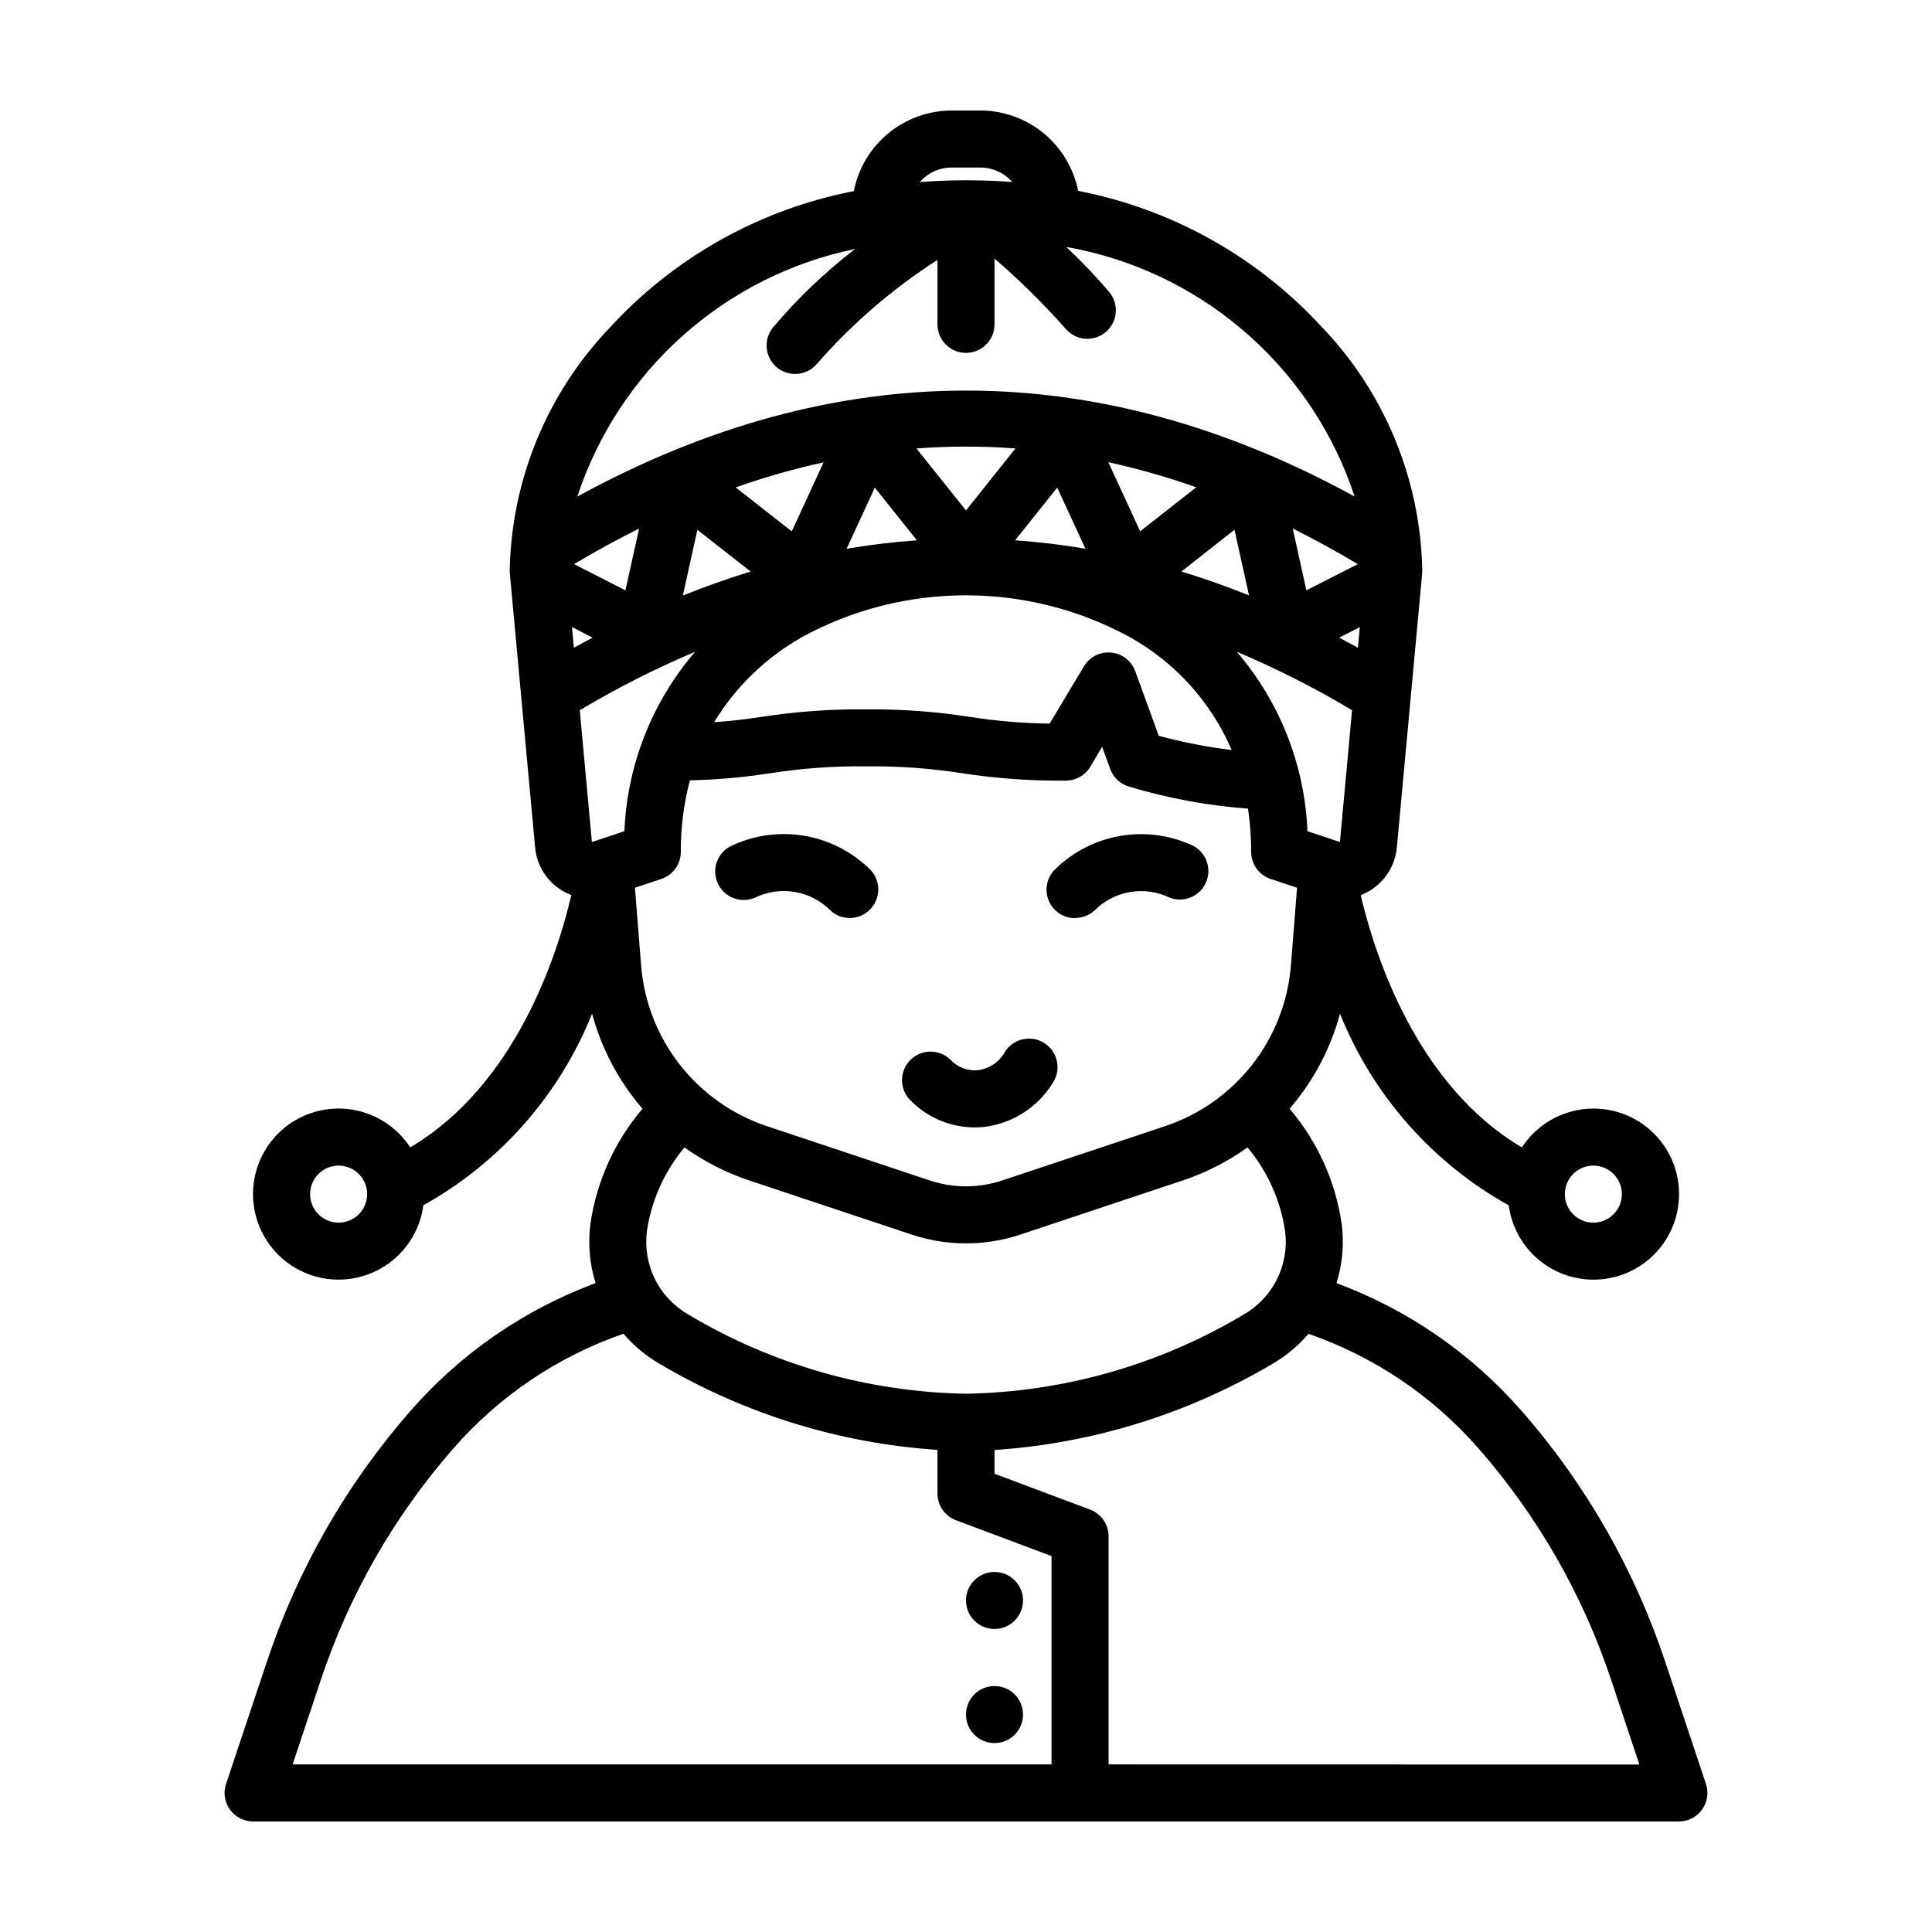 <?xml version="1.0" encoding="UTF-8"?>
<!-- The Best Svg Icon site in the world: iconSvg.co, Visit us! https://iconsvg.co -->
<svg fill="#000000" width="800px" height="800px" version="1.1" viewBox="144 144 512 512" xmlns="http://www.w3.org/2000/svg">
 <g>
  <path d="m596.1 616.77-10.75-32.25c-8.16-24.582-21.16-47.281-38.234-66.754-13.25-15.137-30.07-26.73-48.934-33.727 1.609-5.121 2.074-10.535 1.355-15.855-1.656-11.211-6.434-21.73-13.785-30.355 6.289-7.285 10.859-15.895 13.363-25.191 8.641 21.555 24.426 39.488 44.711 50.793 0.941 7.086 5.164 13.316 11.406 16.809 6.238 3.492 13.758 3.836 20.289 0.93s11.309-8.727 12.891-15.699c1.582-6.973-0.219-14.281-4.856-19.723-4.637-5.441-11.57-8.375-18.707-7.918-7.133 0.461-13.637 4.258-17.539 10.246-27.91-16.52-38.996-50.973-42.703-66.848 0.98-0.379 1.918-0.859 2.801-1.43 3.875-2.519 6.379-6.684 6.781-11.285l6.723-72.828v-0.691c-0.492-24.113-10.059-47.152-26.793-64.52-16.383-17.754-37.816-30.062-61.414-35.266-0.996-0.215-1.988-0.402-2.984-0.629-1.199-6-4.441-11.402-9.168-15.281-4.731-3.883-10.66-6.008-16.777-6.012h-7.559c-6.125 0.008-12.062 2.141-16.793 6.035-4.731 3.894-7.965 9.309-9.152 15.32-0.996 0.195-1.988 0.383-2.984 0.629-23.594 5.203-45.027 17.512-61.414 35.266-16.719 17.352-26.285 40.367-26.789 64.457v0.691l6.719 72.828c0.234 2.809 1.262 5.492 2.961 7.734 1.703 2.246 4.008 3.965 6.648 4.949-3.703 15.855-14.703 50.312-42.699 66.875v-0.004c-3.902-5.988-10.402-9.785-17.539-10.246-7.137-0.457-14.07 2.477-18.707 7.918-4.637 5.441-6.438 12.754-4.856 19.727s6.359 12.789 12.895 15.695c6.531 2.906 14.051 2.562 20.289-0.93 6.242-3.496 10.465-9.727 11.402-16.816 20.285-11.301 36.07-29.23 44.711-50.781 2.504 9.293 7.074 17.902 13.363 25.188-7.348 8.629-12.125 19.145-13.785 30.355-0.715 5.32-0.254 10.734 1.355 15.859-18.863 6.996-35.68 18.586-48.934 33.723-17.07 19.477-30.07 42.172-38.23 66.754l-10.777 32.258c-0.766 2.305-0.379 4.836 1.039 6.805 1.422 1.969 3.699 3.137 6.129 3.137h377.86c2.43 0 4.707-1.168 6.129-3.137 1.418-1.969 1.805-4.5 1.039-6.805zm-29.848-163.87c3.059 0 5.812 1.84 6.984 4.664 1.168 2.824 0.523 6.074-1.641 8.238-2.16 2.16-5.41 2.805-8.234 1.637s-4.664-3.926-4.664-6.981c0-2.004 0.797-3.93 2.211-5.344 1.418-1.418 3.34-2.215 5.344-2.215zm-332.51 15.113c-3.059 0-5.812-1.84-6.984-4.664-1.168-2.824-0.52-6.074 1.641-8.234 2.16-2.164 5.41-2.809 8.234-1.641 2.824 1.172 4.664 3.926 4.664 6.984 0 2.004-0.793 3.926-2.211 5.344-1.418 1.414-3.34 2.211-5.344 2.211zm166.26 45.344c-25.922-0.449-51.27-7.676-73.531-20.957-3.824-2.184-6.918-5.449-8.883-9.391-1.961-3.938-2.711-8.375-2.152-12.742 1.207-8.176 4.656-15.855 9.965-22.191 5.242 3.762 11.023 6.711 17.148 8.754l43.113 14.371c9.309 3.082 19.367 3.082 28.68 0l43.113-14.371c6.121-2.043 11.902-4.992 17.148-8.754 5.309 6.336 8.754 14.016 9.961 22.191 0.562 4.367-0.188 8.805-2.152 12.742-1.965 3.941-5.055 7.207-8.879 9.391-22.262 13.281-47.613 20.508-73.531 20.957zm-90.531-149.08-8.613 2.871-3.207-34.934c9.816-5.859 20.027-11.035 30.559-15.484-11.414 13.289-18.016 30.039-18.738 47.547zm103.55-77.09 11.152-13.969 7.477 16.191c-6.207-1.051-12.418-1.789-18.629-2.223zm-44.664 2.242 7.477-16.199 11.164 13.961c-6.219 0.434-12.43 1.18-18.641 2.238zm-43.398 12.395 3.856-17.414 14.105 11.051c-5.988 1.836-11.977 3.957-17.961 6.363zm132.13-6.363 14.066-11.07 3.848 17.398c-5.961-2.402-11.934-4.512-17.914-6.328zm46.777 20.215c-1.656-0.926-3.305-1.812-4.961-2.688l5.465-2.789zm-13.66-15.238-3.621-16.375c5.738 2.859 11.488 6.008 17.242 9.445zm-44.047-15.637-8.441-18.309c7.894 1.73 15.68 3.949 23.301 6.644zm-46.164-5.535-13.125-16.41v-0.004c8.73-0.668 17.504-0.668 26.234 0zm-46.168 5.555-14.863-11.652c7.621-2.695 15.402-4.918 23.301-6.648zm-44.082 15.629-13.621-6.957c5.762-3.422 11.508-6.559 17.242-9.41zm-14.164 9.734 5.473 2.797c-1.656 0.883-3.312 1.762-4.969 2.688zm60.93 2.656-0.004 0.004c27.086-14.773 59.824-14.773 86.91 0 12.055 6.723 21.547 17.242 26.996 29.926-6.527-0.797-12.988-2.059-19.332-3.777l-6.223-17.117c-0.996-2.742-3.481-4.664-6.383-4.941-2.898-0.277-5.703 1.137-7.203 3.637l-9.113 15.191h0.004c-7.078-0.086-14.141-0.68-21.129-1.777-9.094-1.418-18.289-2.086-27.492-1.996-9.207-0.102-18.41 0.555-27.512 1.965-3.898 0.555-7.676 1.098-12.777 1.438 5.699-9.391 13.719-17.152 23.289-22.547zm115.18 3.848v0.004c10.555 4.457 20.785 9.641 30.617 15.516l-3.207 34.938-8.613-2.871v0.004c-0.715-17.523-7.328-34.293-18.762-47.594zm-75.473-128.29h7.559c3.25 0 6.34 1.402 8.484 3.84-2.551-0.203-5.106-0.34-7.664-0.414h-0.492c-5.461-0.145-10.93 0-16.375 0.434 2.141-2.449 5.234-3.856 8.488-3.859zm-25.77 21.613 0.172-0.031c-8 6.152-15.316 13.148-21.82 20.863-2.574 3.234-2.07 7.934 1.125 10.551 3.199 2.617 7.906 2.184 10.566-0.977 9.309-10.633 20.062-19.902 31.949-27.539v17.082c0 4.176 3.383 7.559 7.559 7.559 4.172 0 7.555-3.383 7.555-7.559v-17.438c6.66 5.738 12.926 11.918 18.754 18.496 1.277 1.559 3.125 2.543 5.129 2.734 2.008 0.191 4.008-0.426 5.555-1.715 1.547-1.293 2.516-3.144 2.691-5.152 0.176-2.008-0.461-4-1.762-5.539-3.562-4.164-7.344-8.133-11.336-11.891 0.996 0.188 1.988 0.348 2.981 0.559v0.004c34.43 7.172 62.418 32.168 73.422 65.57-68.352-37.441-137.51-37.441-205.99 0.012 5.406-16.418 15.043-31.125 27.934-42.637 12.895-11.516 28.594-19.43 45.516-22.953zm-58.176 169.25 6.992-2.332-0.004 0.004c3.086-1.031 5.164-3.918 5.164-7.168-0.031-6.402 0.777-12.777 2.406-18.969 7.148-0.156 14.273-0.789 21.336-1.887 8.395-1.312 16.887-1.918 25.379-1.816 8.496-0.102 16.988 0.504 25.383 1.816 9.102 1.406 18.309 2.062 27.52 1.965 2.652 0 5.113-1.391 6.481-3.668l3.148-5.297 2.137 5.875-0.004 0.004c0.832 2.277 2.707 4.019 5.039 4.684 10.25 3.09 20.812 5.039 31.488 5.82 0.559 3.797 0.836 7.633 0.832 11.473 0 3.254 2.082 6.141 5.172 7.168l6.992 2.332-1.617 20.484h-0.004c-0.75 9.621-4.324 18.809-10.27 26.41-5.949 7.598-14.008 13.277-23.164 16.316l-43.121 14.371c-6.207 2.059-12.914 2.059-19.121 0l-43.113-14.371c-9.156-3.039-17.215-8.719-23.164-16.316-5.945-7.602-9.52-16.789-10.27-26.41zm-83.285 210.03c7.527-22.664 19.52-43.594 35.266-61.551 12.109-13.832 27.613-24.27 44.984-30.285 2.762 3.238 6.066 5.973 9.762 8.086 22.371 13.195 47.523 20.969 73.441 22.695v11.562c0 3.152 1.953 5.973 4.906 7.078l25.324 9.5v55.215h-201.12zm208.8 22.301v-60.457c0-3.152-1.957-5.973-4.906-7.078l-25.324-9.496v-6.297c25.918-1.73 51.07-9.504 73.445-22.703 3.695-2.113 6.996-4.844 9.762-8.082 17.371 6.016 32.875 16.453 44.98 30.285 15.746 17.961 27.738 38.887 35.27 61.555l7.43 22.301z"/>
  <path d="m415.11 568.14c0 4.176-3.383 7.559-7.559 7.559-4.172 0-7.555-3.383-7.555-7.559 0-4.172 3.383-7.559 7.555-7.559 4.176 0 7.559 3.387 7.559 7.559"/>
  <path d="m415.11 598.38c0 4.172-3.383 7.555-7.559 7.555-4.172 0-7.555-3.383-7.555-7.555 0-4.176 3.383-7.559 7.555-7.559 4.176 0 7.559 3.383 7.559 7.559"/>
  <path d="m402.26 442.78c0.859 0 1.719-0.043 2.57-0.137 7.582-0.926 14.316-5.285 18.266-11.82 2.223-3.535 1.164-8.199-2.371-10.422-3.531-2.227-8.195-1.168-10.422 2.367-1.453 2.648-4.082 4.445-7.078 4.84-2.707 0.273-5.383-0.719-7.262-2.688-2.934-2.953-7.703-2.977-10.664-0.055-2.965 2.922-3.008 7.691-0.098 10.668 4.481 4.609 10.629 7.223 17.059 7.246z"/>
  <path d="m344.1 381.88c3.285-1.594 6.988-2.117 10.586-1.496 3.598 0.625 6.91 2.363 9.465 4.973 3.113 2.785 7.894 2.516 10.676-0.602 2.785-3.113 2.516-7.894-0.598-10.676-4.672-4.477-10.574-7.457-16.949-8.562s-12.938-0.285-18.844 2.359c-1.906 0.715-3.445 2.172-4.266 4.035-0.816 1.867-0.848 3.984-0.086 5.875 0.766 1.891 2.262 3.391 4.148 4.16 1.887 0.773 4.004 0.746 5.871-0.066z"/>
  <path d="m428.92 387.27c1.855 0.012 3.648-0.66 5.039-1.887 2.555-2.613 5.867-4.352 9.469-4.977 3.602-0.625 7.305-0.102 10.59 1.5 3.836 1.438 8.121-0.441 9.66-4.242 1.535-3.797-0.234-8.129-3.992-9.766-5.906-2.644-12.465-3.465-18.844-2.359-6.375 1.105-12.273 4.086-16.945 8.562-2.363 2.086-3.184 5.414-2.062 8.359 1.121 2.945 3.949 4.883 7.102 4.867z"/>
 </g>
</svg>